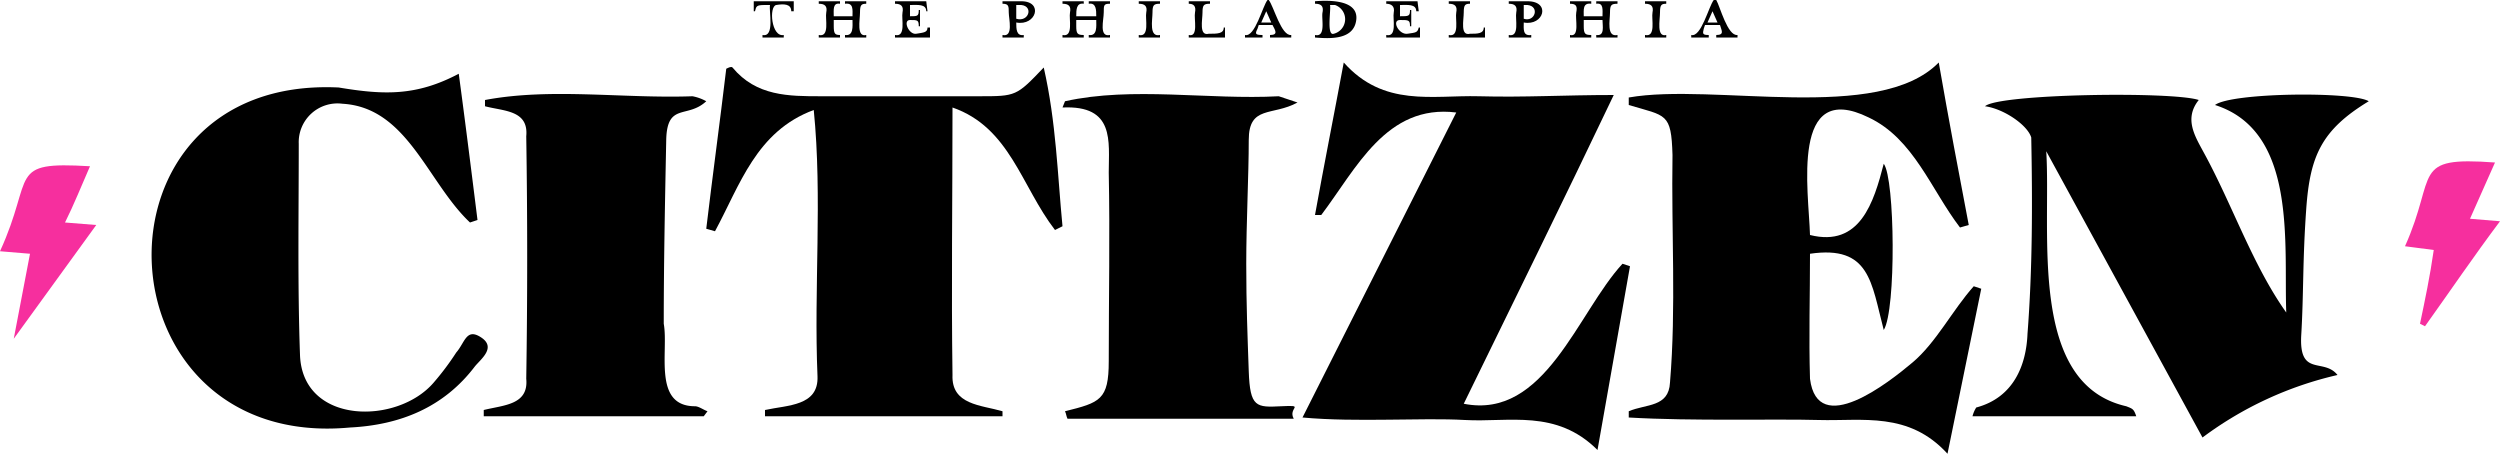 <?xml version="1.0" encoding="UTF-8"?> <svg xmlns="http://www.w3.org/2000/svg" viewBox="0 0 200 36.3"><defs><style>.a{fill:#f62f9e;}</style></defs><path d="M61.2.4c-.7,0-.7.1-.8.5h-.1V.1h3.2V.9h-.2c0-.6-.6-.6-1.2-.5s-.4,2.6.6,2.4V3H61V2.8c1,.2.5-1.9.6-2.4Z"></path><path d="M66.7,2.1c0,.6.1.7.5.7V3H65.5V2.8c.9.2.5-1.3.6-1.8S66,.3,65.5.3V.1h1.7V.3c-.6-.1-.5.5-.5,1h1.5c0-.5.1-1.1-.6-1V.1h1.7V.3c-.4,0-.5.1-.5.7s-.3,2,.5,1.8V3H67.6V2.8c.7.1.6-.7.6-1.2H66.7Z"></path><path d="M74.2.9h-.1c0-.6-.7-.5-1.3-.5v.9c.6,0,.7,0,.7-.5h.1V2.1h-.1c0-.5-.1-.5-.7-.5s-.1,1.2.5,1.1.9-.1.9-.5h.2V3H71.6V2.8c.9.2.5-1.3.6-1.8s-.1-.7-.6-.7V.1h2.5Z"></path><path d="M81.9,2.8V3H80.2V2.8c.9.2.5-1.3.5-1.8s0-.7-.5-.7V.1h1.5c1.8,0,1.2,2-.4,1.7C81.3,2.3,81.3,2.9,81.9,2.8ZM81.7.4h-.4V1.5C82.3,1.8,82.7.5,81.7.4Z"></path><path d="M86.1,2.1c0,.6.1.7.6.7V3H85V2.8c.9.2.5-1.3.6-1.8S85.5.3,85,.3V.1h1.7V.3c-.6-.1-.6.5-.6,1h1.6c0-.5,0-1.1-.6-1V.1h1.7V.3c-.5,0-.5.1-.5.7s-.4,2,.5,1.8V3H87.1V2.8c.7.1.6-.7.6-1.2H86.1Z"></path><path d="M91.1,3V2.8c.9.2.5-1.3.6-1.8s-.1-.7-.6-.7V.1h1.7V.3c-.5,0-.6.1-.6.7s-.3,2,.6,1.8V3Z"></path><path d="M96.7,2.7c.7,0,1.2,0,1.2-.5H98V3H95.1V2.8c.8.2.4-1.3.5-1.8s-.1-.7-.5-.7V.1h1.7V.3c-.5,0-.6.1-.6.7S95.9,2.9,96.7,2.7Z"></path><path d="M100.6,2.3c-.2.4-.2.5.4.5V3H99.6V2.8c.8.2,1.4-2.3,1.8-2.8h.1c.4.5,1,2.9,1.8,2.8V3h-1.7V2.8c.7,0,.4-.4.2-.8h-1.1Zm.7-1.4-.4.9h.8Z"></path><path d="M105.2,2.8c.9.2.5-1.3.6-1.8s-.1-.7-.6-.7V.1c1.2-.1,3.5-.1,3.3,1.5s-2.1,1.5-3.3,1.4ZM106.8.4h-.4c.1.3-.3,2.5.3,2.3a1.2,1.2,0,0,0,.1-2.3Z"></path><path d="M113.5.9h-.2c0-.6-.7-.5-1.3-.5v.9c.7,0,.8,0,.8-.5h.1V2.1h-.1c0-.5-.1-.5-.8-.5s-.1,1.2.6,1.1.8-.1.9-.5h.1V3h-2.7V2.8c.9.2.5-1.3.6-1.8s-.2-.7-.6-.7V.1h2.5Z"></path><path d="M117.6,2.7c.6,0,1.1,0,1.1-.5h.1V3h-2.9V2.8c.9.2.5-1.3.6-1.8s-.1-.7-.6-.7V.1h1.7V.3c-.4,0-.5.1-.5.7S116.8,2.9,117.6,2.7Z"></path><path d="M122.5,2.8V3h-1.8V2.8c.9.2.5-1.3.6-1.8s-.1-.7-.6-.7V.1h1.5c1.9,0,1.3,2-.3,1.7C121.9,2.3,121.8,2.9,122.5,2.8ZM122.2.4h-.3V1.5c.9.3,1.3-1,.3-1.1Z"></path><path d="M126.7,2.1c0,.6.1.7.6.7V3h-1.7V2.8c.8.2.4-1.3.5-1.8s0-.7-.5-.7V.1h1.7V.3c-.7-.1-.6.5-.6,1h1.5c0-.5.1-1.1-.5-1V.1h1.7V.3c-.5,0-.6.1-.6.7s-.3,2,.6,1.8V3h-1.7V2.8c.7.1.5-.7.5-1.2h-1.5Z"></path><path d="M131.6,3V2.8c.9.2.5-1.3.6-1.8s-.1-.7-.6-.7V.1h1.7V.3c-.4,0-.5.1-.5.7s-.3,2,.5,1.8V3Z"></path><path d="M136.3,2.3c-.1.4-.1.5.4.5V3h-1.4V2.8c.8.2,1.4-2.3,1.8-2.8h.2c.3.5.9,2.9,1.7,2.8V3h-1.7V2.8c.7,0,.4-.4.3-.8h-1.2ZM137,.9l-.4.9h.8Z"></path><path d="M158.8,8.5c1.1-1,15-1.2,17.1-.5-1.2,1.5-.3,2.9.4,4.2,2.3,4.2,3.9,9,6.6,12.8-.2-5.5.9-14.5-5.7-16.6,1.3-1,11-1.1,12.3-.3-3.8,2.3-4.7,4.4-5,8.6s-.2,6.7-.4,10.1,1.8,1.8,2.9,3.2a28.8,28.8,0,0,0-10.8,5L163.7,12.1c.4,6.5-1.5,18.6,6.4,20.4.5.2.6.2.8.8H157.8a2.4,2.4,0,0,1,.3-.7c3-.8,4-3.4,4.1-5.9.4-5.2.4-10.4.3-15.7C162.2,10,160.3,8.7,158.8,8.5Z"></path><path d="M130.3,7.8c6.8-1.2,20,2.1,24.8-2.8.8,4.6,1.6,8.8,2.4,13l-.7.2c-2.3-3-3.7-7.1-7.3-8.8-6.3-3.1-4.8,5.9-4.7,9.4,4,1,5.1-2.6,5.9-5.7.9,1.2,1,11.7,0,13.3-1-3.8-1.1-6.8-5.9-6.1,0,3.3-.1,6.7,0,10,.6,4.8,6.3.3,8.2-1.3s3.2-4.2,4.9-6.1l.6.2-2.7,13.2c-3.1-3.4-6.8-2.6-10.3-2.7s-10.1.1-15.2-.2v-.5c1.4-.6,3.2-.3,3.3-2.3.5-6,.1-12.1.2-18.2-.1-3.4-.5-3.1-3.5-4Z"></path><path d="M129.1,7.6c-4.1,8.6-7.9,16.3-12,24.7,6.5,1.3,9.1-7.3,12.7-11.2l.6.2L127.8,36c-3.3-3.3-7.1-2.2-10.6-2.4s-8.6.2-13-.2L116.5,9c-5.6-.7-8,4.5-10.8,8.2h-.5c.7-3.9,1.5-7.9,2.3-12.2,3.2,3.6,7.1,2.6,10.8,2.7S125.1,7.6,129.1,7.6Z"></path><path d="M65.1,8.8c-4.6,1.7-5.9,6-7.9,9.7l-.7-.2c.5-4.2,1.1-8.6,1.6-12.8.2-.1.4-.2.5-.1,1.9,2.3,4.5,2.3,7.1,2.3H78.3c3,0,3,0,5.2-2.3,1,4.4,1.1,8.6,1.5,12.7l-.6.3c-2.7-3.5-3.6-8.2-8.2-9.8,0,7.5-.1,14.5,0,21.4-.1,2.4,2.3,2.4,4,2.9v.4h-19v-.5c1.8-.4,4.3-.3,4.2-2.7C65.1,23,65.8,15.8,65.1,8.8Z"></path><path d="M36.7,5.9c.5,3.7,1,7.7,1.5,11.7l-.6.2c-3.4-3.2-5-9.2-10.2-9.5a3.1,3.1,0,0,0-3.5,3.2c0,5.6-.1,11.3.1,16.9s7.8,5.6,10.7,2.2a21.5,21.5,0,0,0,1.8-2.4c.7-.8.8-2,2-1.2s0,1.7-.5,2.3c-2.5,3.3-6,4.7-10,4.9C7.6,36.1,6.4,6,27.1,7,30.7,7.6,33.3,7.7,36.7,5.9Z"></path><path d="M85.2,32.9c2.8-.7,3.5-.9,3.5-4,0-5.1.1-10.1,0-15.1,0-2.5.5-5.4-3.7-5.2l.2-.5c5.4-1.2,11.5-.1,17.1-.4l1.5.5c-2,1.1-3.9.2-3.9,3s-.2,6.6-.2,9.9.1,5.7.2,8.6.6,2.9,2.6,2.8.5.1,1,1H85.4C85.3,33.3,85.3,33.1,85.2,32.9Z"></path><path d="M56.3,33.3H38.7v-.5c1.6-.4,3.6-.4,3.4-2.5.1-6.5.1-12.9,0-19.4.2-2.1-1.8-2-3.3-2.4V8c5.3-1,11.1-.1,16.6-.3a3.6,3.6,0,0,1,1.1.4c-1.5,1.4-3.1.1-3.2,3-.1,5-.2,9.9-.2,14.8.4,2.2-.9,6.6,2.5,6.6.3,0,.7.3,1,.4Z"></path><path class="a" d="M2.4,20.3,0,20.1c2.8-6.1.5-7.2,7.2-6.8-.7,1.6-1.3,3.1-2,4.5l2.5.2L1.1,27.1Z"></path><path class="a" d="M200,17.7c-2.1,2.8-4,5.6-6,8.4l-.4-.2c.4-1.9.8-3.8,1.1-5.9l-2.3-.3c2.6-5.8.4-7.2,7.2-6.7l-2,4.5Z"></path></svg> 